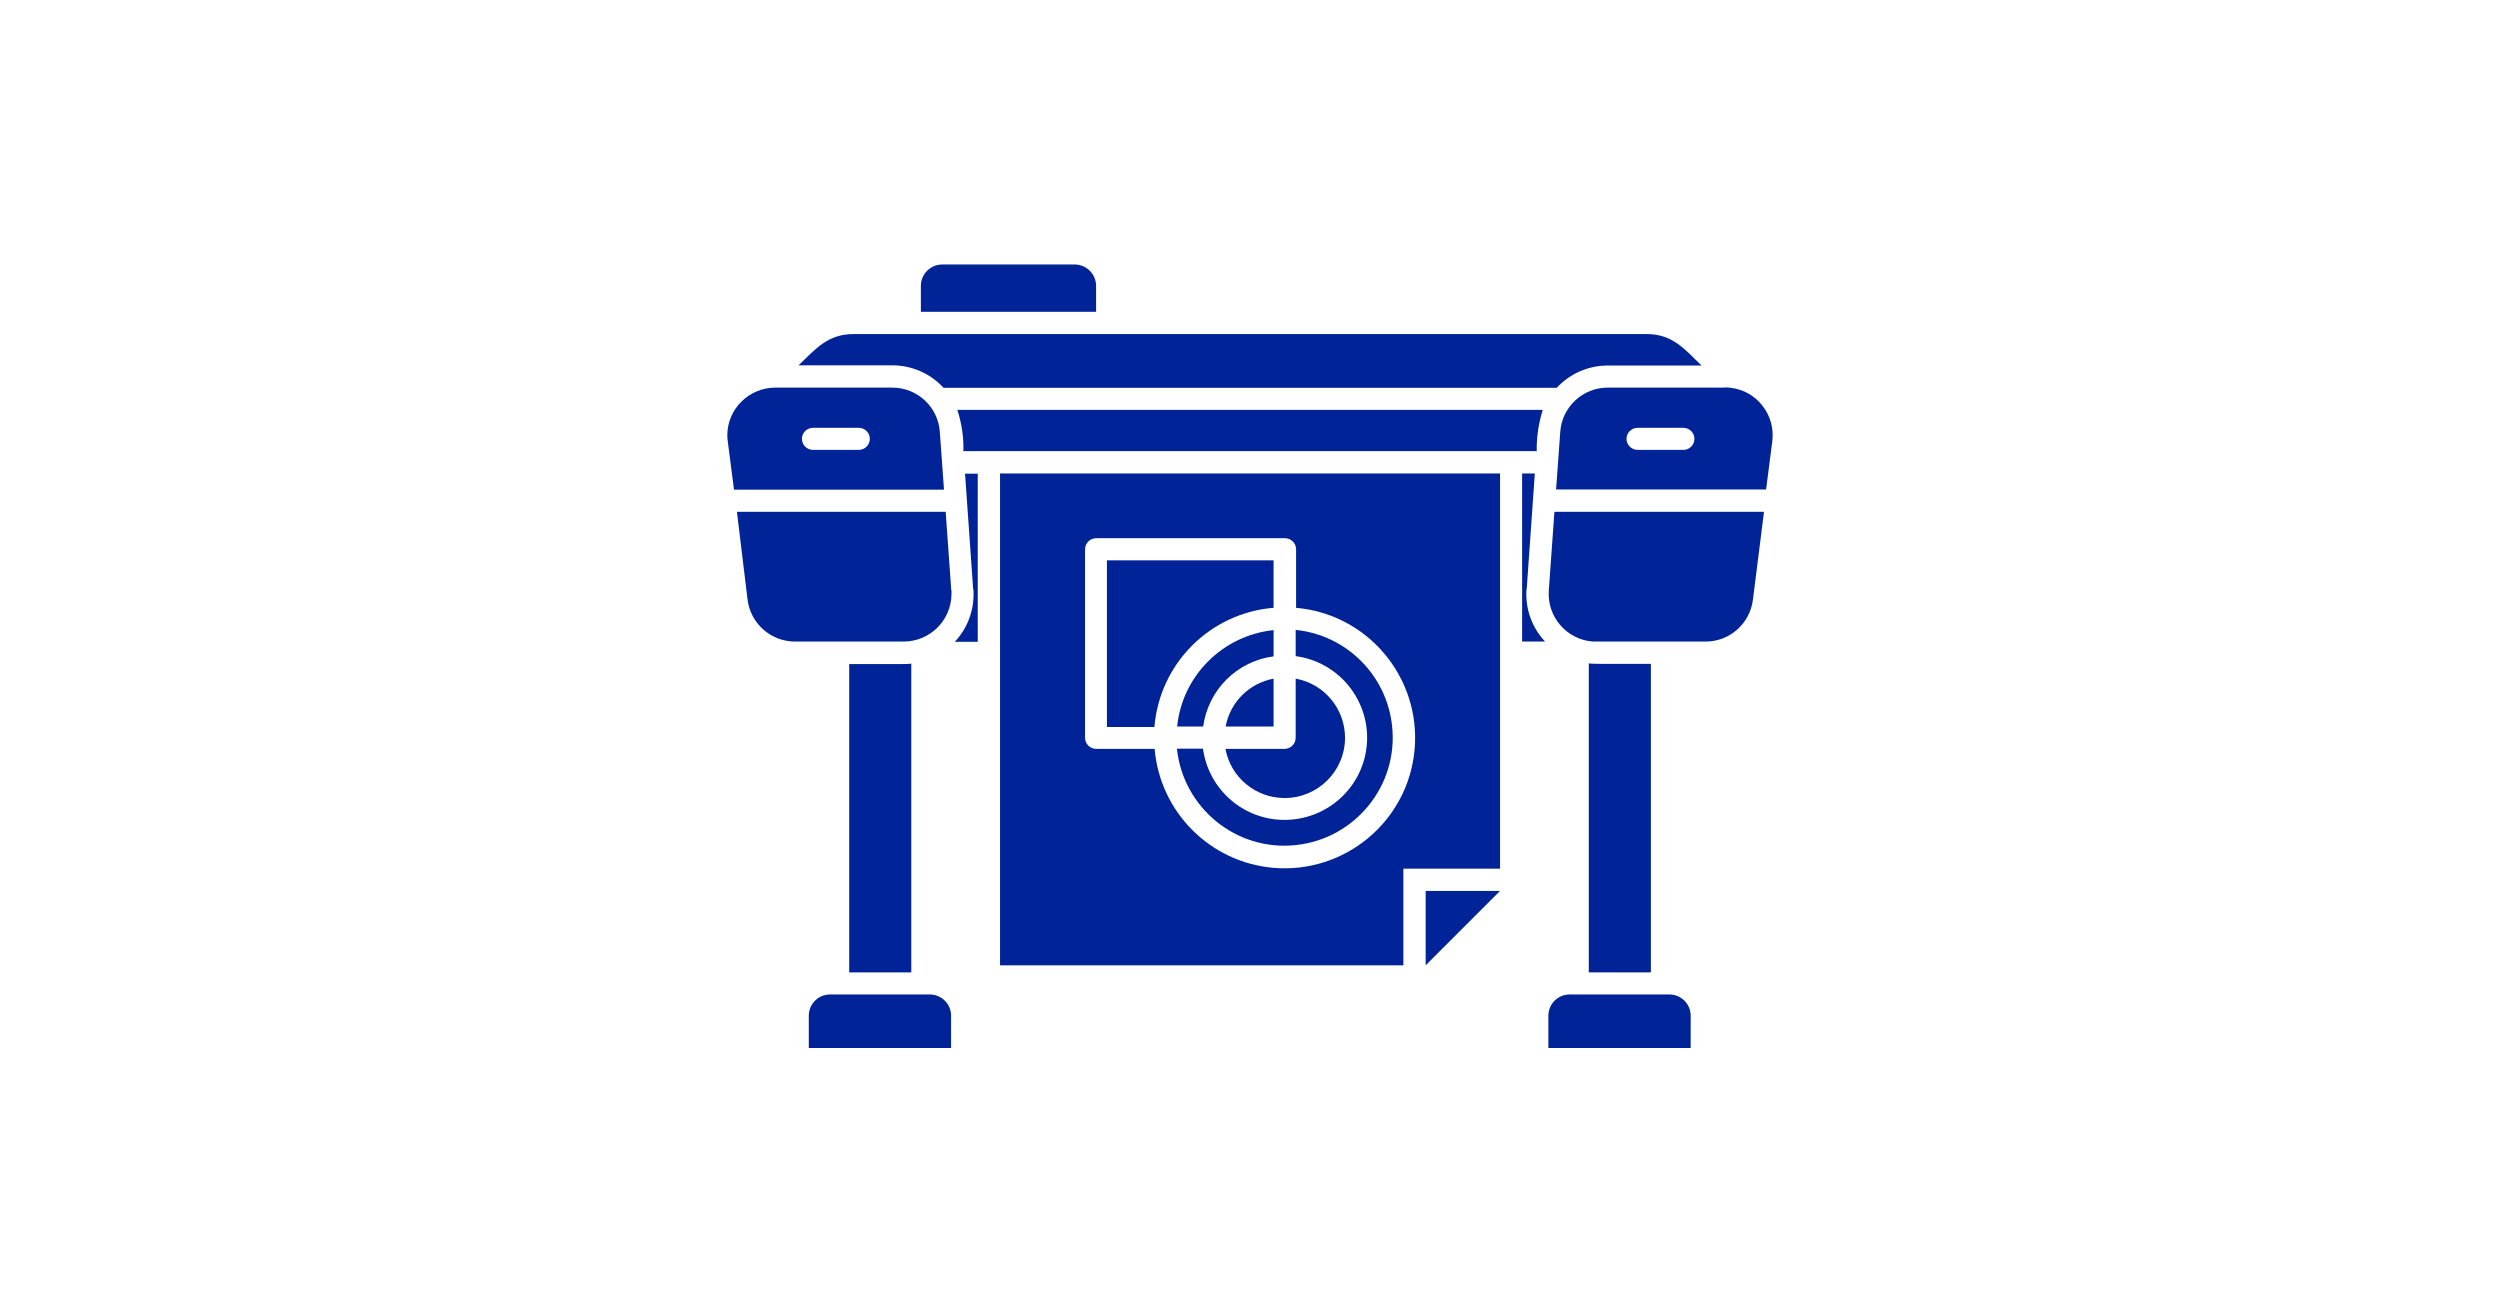 <svg viewBox="0 0 1200 630" xmlns="http://www.w3.org/2000/svg" data-name="Capa 1" id="Capa_1">
  <defs>
    <style>
      .cls-1 {
        fill: #fff;
      }

      .cls-2 {
        fill: #002397;
      }
    </style>
  </defs>
  <rect height="630" width="1200" class="cls-1"></rect>
  <g id="Plotter">
    <g>
      <path d="M467.22,282.75c.7,9.3-2.5,18.5-8.9,25.3h11v-80.7h-6.1l3.9,55.5.1-.1Z" class="cls-2"></path>
      <path d="M732.82,282.75l3.9-55.5h-6.1v80.7h11c-6.4-6.8-9.6-16-8.9-25.3h0l.1.1Z" class="cls-2"></path>
      <path d="M462.52,216.55h275.1c-.1-6.7.9-13.4,2.9-19.8h-281c2.1,6.4,3.1,13.1,2.9,19.8h.1Z" class="cls-2"></path>
      <path d="M456.62,283.45l-2.7-37.8h-100.2l5.1,42.1c1.4,11.5,11.1,20.1,22.6,20.2h52.3c12.6,0,22.9-10.1,23-22.8v-1.8l-.1.1Z" class="cls-2"></path>
      <path d="M743.42,283.45c-.9,12.6,8.6,23.6,21.2,24.5h54.1c11.6,0,21.3-8.7,22.7-20.2l5.3-42.1h-100.6l-2.7,37.8h0Z" class="cls-2"></path>
      <path d="M451.12,207.35c-.8-12-10.8-21.3-22.8-21.3h-56.1c-12.6,0-23,10.1-23.1,22.7,0,1,0,2,.2,3l3,23.3h100.8s-2-27.7-2-27.7ZM412.22,215.95h-22c-2.9,0-5.3-2.4-5.3-5.3s2.4-5.3,5.3-5.3h22c2.9,0,5.3,2.4,5.3,5.3s-2.4,5.3-5.3,5.3Z" class="cls-2"></path>
      <path d="M827.82,186.05h-56.1c-12,0-22,9.3-22.8,21.3l-2,27.6h100.8l3-23.3c1.5-12.5-7.4-24-19.9-25.5-1-.1-2-.2-2.9-.2h0l-.1.1ZM808.02,215.95h-22c-2.9,0-5.3-2.4-5.3-5.3s2.4-5.3,5.3-5.3h22c2.9,0,5.3,2.4,5.3,5.3s-2.4,5.3-5.3,5.3Z" class="cls-2"></path>
      <path d="M452.92,186.15h294.3c6.3-6.8,15.2-10.7,24.5-10.7h45c-8.2-8-14-15.1-26.3-15.1h-380.8c-12.3,0-18.2,7.2-26.3,15h45c9.3,0,18.2,3.9,24.5,10.7h0l.1.1Z" class="cls-2"></path>
      <path d="M656.22,354.05c0,21.9-17.8,39.5-39.7,39.5-19.7,0-36.4-14.6-39.1-34.2h-12.5c3,28.5,28.5,49.3,57,46.3s49.3-28.5,46.3-57c-2.5-24.5-21.9-43.8-46.3-46.3v12.6c19.6,2.6,34.2,19.3,34.3,39v.1Z" class="cls-2"></path>
      <path d="M616.62,383.05c16,0,28.9-12.9,29-28.8,0-14-9.9-26-23.7-28.5v28.4c0,2.9-2.4,5.3-5.3,5.3h-28.4c2.5,13.7,14.5,23.6,28.4,23.6Z" class="cls-2"></path>
      <path d="M480.02,463.35h193.6v-46.4h46.4v-189.7h-240v236.1ZM520.82,263.65c0-2.9,2.4-5.3,5.3-5.3h90.7c2.9,0,5.3,2.4,5.3,5.3v28.1c34.4,3,59.9,33.4,56.9,67.9-3,34.4-33.4,59.9-67.9,56.9-30.3-2.7-54.3-26.7-56.9-57.1h-28.1c-2.9,0-5.3-2.4-5.3-5.3v-90.5h0Z" class="cls-2"></path>
      <path d="M611.32,348.75v-23c-11.7,2.2-20.9,11.3-23,23h23Z" class="cls-2"></path>
      <path d="M611.32,291.75v-22.8h-80v80h22.8c2.5-30.5,26.7-54.7,57.2-57.2Z" class="cls-2"></path>
      <path d="M611.32,302.45c-24.5,2.6-43.8,21.9-46.3,46.3h12.5c2.4-17.6,16.2-31.4,33.8-33.7v-12.6h0Z" class="cls-2"></path>
      <path d="M684.32,463.35l35.7-35.7h-35.7v35.7Z" class="cls-2"></path>
      <path d="M526.12,137.25c0-5.7-4.6-10.3-10.3-10.3h-63.5c-5.7,0-10.3,4.6-10.3,10.3h0v12.4h84.1v-12.4Z" class="cls-2"></path>
      <path d="M407.62,318.65v148.1h29.8v-148.2c-2.7.3-2.2.2-29.8.2v-.1Z" class="cls-2"></path>
      <path d="M762.62,318.55v148.2h29.8v-148.1c-25,0-27,.1-29.8-.2v.1Z" class="cls-2"></path>
      <path d="M446.42,477.35h-48c-5.7,0-10.2,4.6-10.2,10.2v15.5h68.3v-15.5c0-5.6-4.5-10.1-10-10.2h-.1Z" class="cls-2"></path>
      <path d="M801.42,477.35h-48c-5.7,0-10.2,4.6-10.2,10.2v15.5h68.3v-15.5c0-5.6-4.5-10.1-10-10.2h-.1Z" class="cls-2"></path>
    </g>
  </g>
</svg>